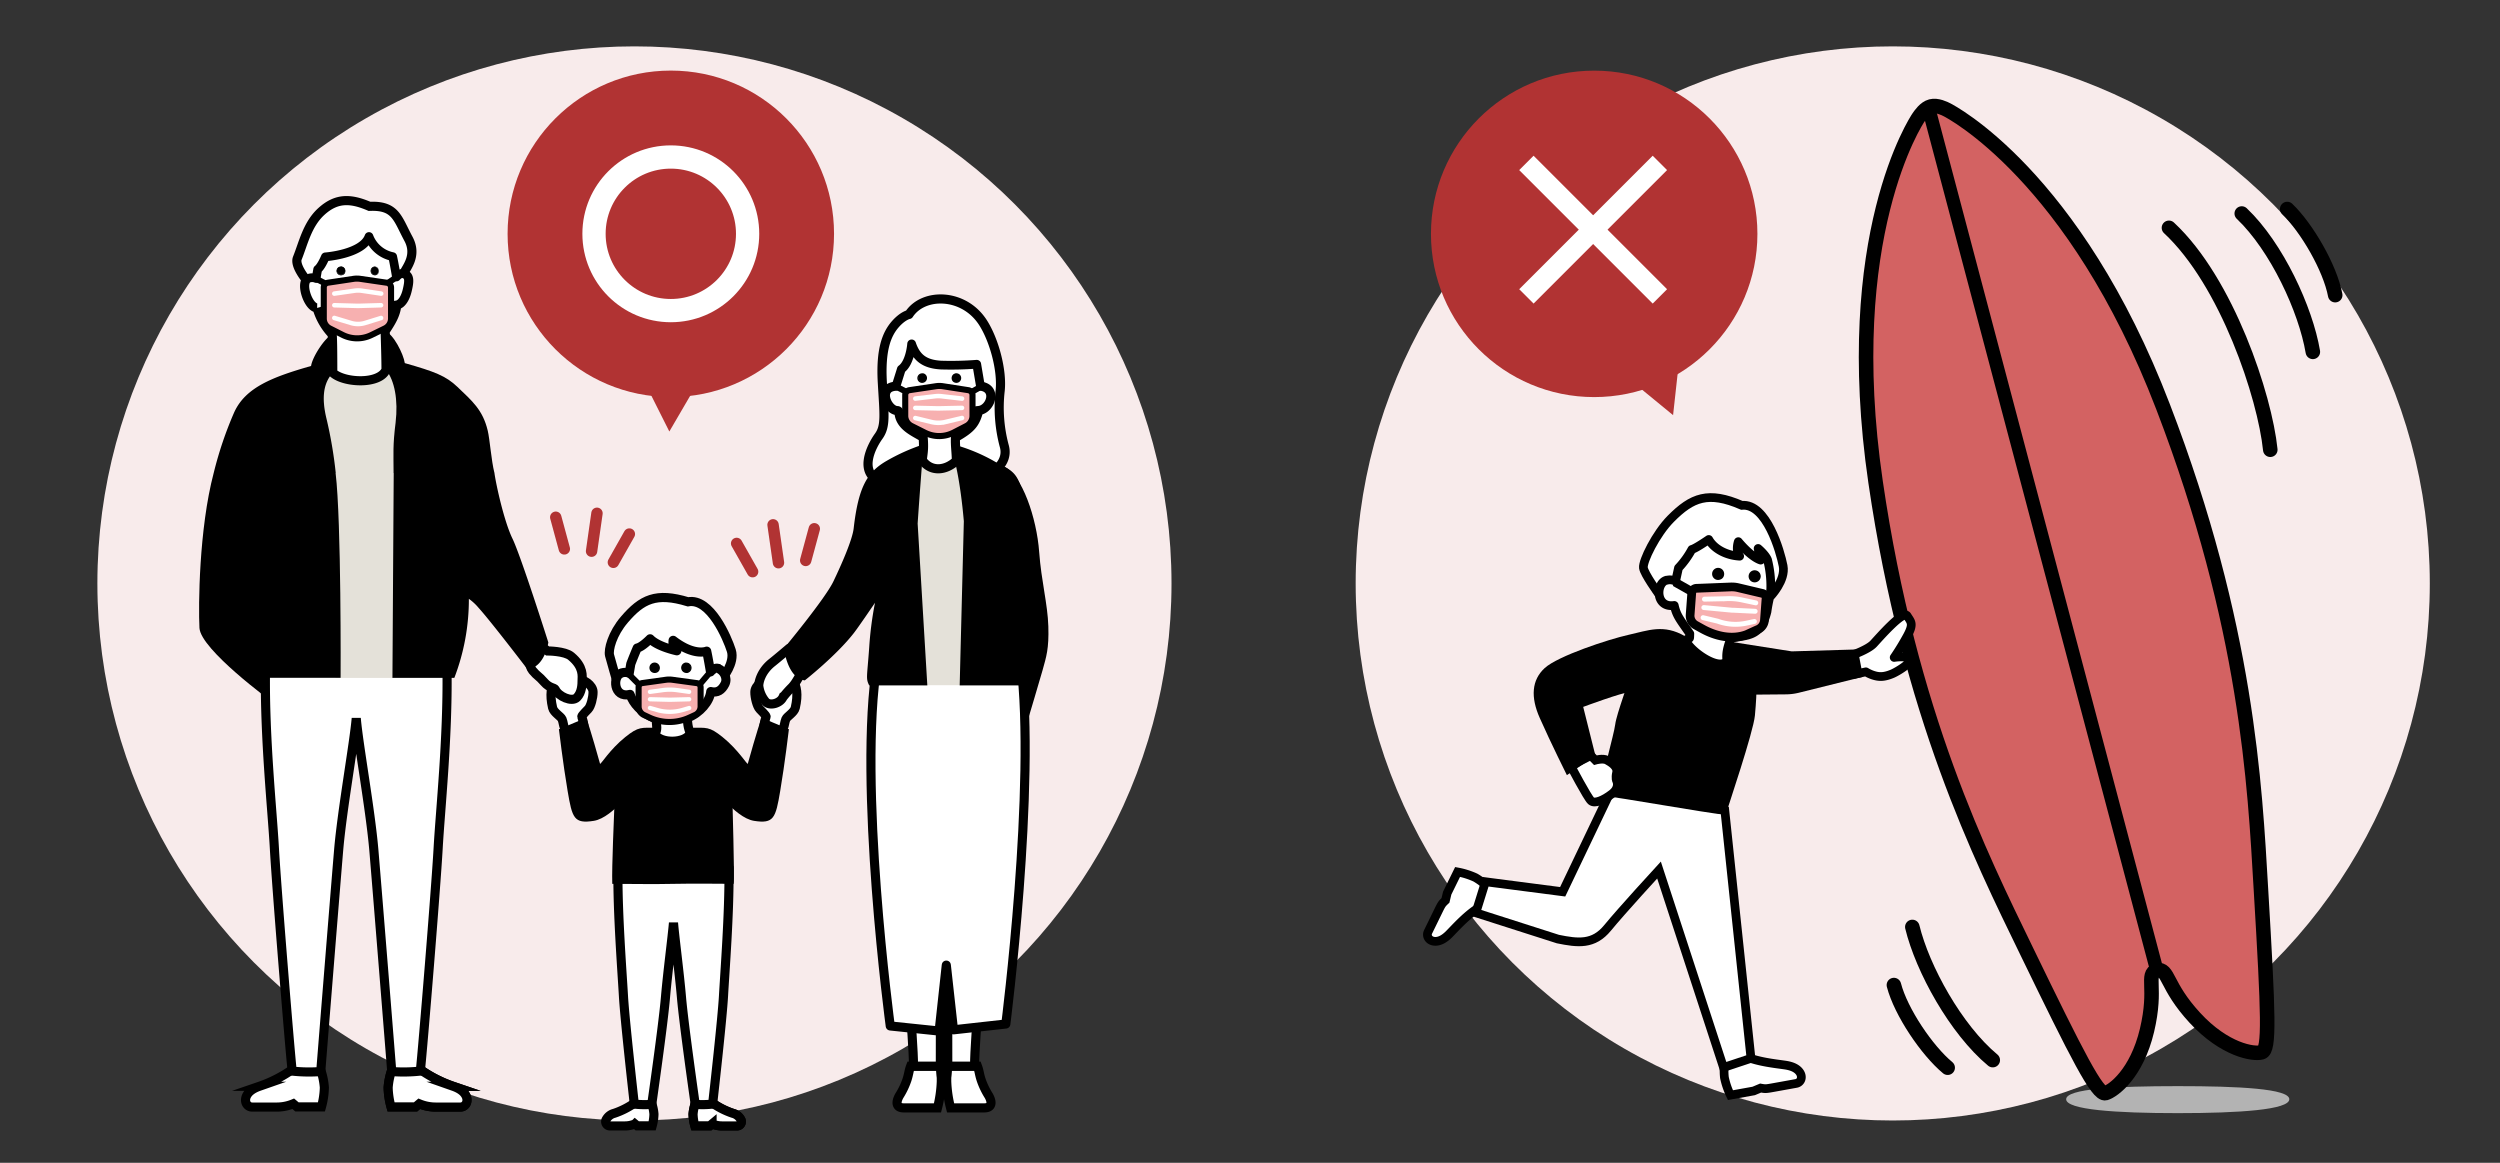 <svg id="レイヤー_1" data-name="レイヤー 1" xmlns="http://www.w3.org/2000/svg" viewBox="0 0 860 400"><rect x="0" y="0" width="860" height="400" fill="#333333" stroke="none"/><defs><style>.cls-1{fill:#f8ebeb;}.cls-2{fill:#b3b3b3;}.cls-17,.cls-18,.cls-3,.cls-4{fill:#fff;}.cls-10,.cls-13,.cls-17,.cls-18,.cls-19,.cls-20,.cls-22,.cls-3,.cls-4,.cls-5,.cls-6,.cls-7{stroke:#000;}.cls-11,.cls-12,.cls-15,.cls-16,.cls-17,.cls-19,.cls-20,.cls-21,.cls-3,.cls-5,.cls-7,.cls-8{stroke-miterlimit:10;}.cls-3,.cls-4,.cls-6{stroke-width:3.14px;}.cls-10,.cls-13,.cls-18,.cls-22,.cls-4,.cls-6{stroke-linejoin:round;}.cls-20,.cls-5{fill:#f7b0b0;}.cls-5,.cls-7{stroke-width:2.09px;}.cls-10,.cls-11,.cls-12,.cls-15,.cls-16,.cls-19,.cls-21,.cls-22,.cls-6,.cls-7,.cls-8{fill:none;}.cls-11,.cls-15,.cls-16,.cls-21,.cls-8{stroke:#fff;}.cls-11,.cls-12,.cls-21,.cls-22,.cls-8{stroke-linecap:round;}.cls-8{stroke-width:1.47px;}.cls-9{fill:#e4e1d9;}.cls-10,.cls-17,.cls-18,.cls-19,.cls-20{stroke-width:3px;}.cls-11{stroke-width:1.55px;}.cls-12{stroke:#b13333;stroke-width:3.92px;}.cls-13{fill:#d36262;}.cls-13,.cls-22{stroke-width:5px;}.cls-14{fill:#b13333;}.cls-15{stroke-width:8px;}.cls-16{stroke-width:6.99px;}.cls-21{stroke-width:1.69px;}</style></defs><circle class="cls-1" cx="218.25" cy="200.7" r="184.75"/><circle class="cls-1" cx="651.1" cy="200.7" r="184.75"/><path class="cls-2" d="M787.52,378.14c0,3.62-17.18,4.78-38.38,4.78s-38.38-1.16-38.38-4.78,17.19-4.51,38.38-4.51S787.52,374.53,787.52,378.14Z"/><path d="M73.5,162.74C68.43,182,68.23,208.53,68.61,216s24.94,25.4,24.94,25.4l8.6-8.26-2.59-73.44Z"/><path class="cls-3" d="M144.59,367.93a45.26,45.26,0,0,1-9.83.19,23.73,23.73,0,0,0-1.24,6,27.32,27.32,0,0,0,1,6.66h8.42l1.28-1.08a14.91,14.91,0,0,0,6.08,1.13h8.07c1.66,0,2.84-1.71,2-3.69-.69-1.58-2.28-2.68-4.47-3.45A44.8,44.8,0,0,1,144.59,367.93Z"/><path class="cls-3" d="M144.59,367.93a45.26,45.26,0,0,1-9.83.19,23.73,23.73,0,0,0-1.24,6,27.32,27.32,0,0,0,1,6.66h8.42l1.28-1.08a14.91,14.91,0,0,0,6.08,1.13h8.07c1.66,0,2.84-1.71,2-3.69-.69-1.58-2.28-2.68-4.47-3.45A44.8,44.8,0,0,1,144.59,367.93Z"/><path class="cls-3" d="M100.51,367.93a45.27,45.27,0,0,0,9.83.19,23.3,23.3,0,0,1,1.24,6,27.32,27.32,0,0,1-1,6.66h-8.42l-1.28-1.08a14.88,14.88,0,0,1-6.08,1.13H86.74c-1.66,0-2.83-1.71-2-3.69.69-1.58,2.28-2.68,4.48-3.45A44.93,44.93,0,0,0,100.51,367.93Z"/><path class="cls-3" d="M122.55,247.07c.7,8.66,4.9,31.66,6.07,45.54,1.35,16.06,6.14,75.83,6.14,76a53.47,53.47,0,0,0,9.83-.16c.88-8.09,5.38-63.12,6.12-76.45s3.36-37.89,3.07-61.28H91.32C91,254.07,93.67,278.73,94.4,292s5.23,68.36,6.11,76.45a53.49,53.49,0,0,0,9.83.16c0-.13,4.79-59.9,6.14-76C117.65,278.73,121.82,255.69,122.55,247.07Z"/><path class="cls-3" d="M245.17,379.5a28.27,28.27,0,0,1-6,.12,14.64,14.64,0,0,0-.76,3.66,16.36,16.36,0,0,0,.61,4h5.15l.78-.65a9.14,9.14,0,0,0,3.72.69h4.94a1.49,1.49,0,0,0,1.21-2.25,4.35,4.35,0,0,0-2.74-2.09A27.18,27.18,0,0,1,245.17,379.5Z"/><path class="cls-3" d="M245.17,379.5a28.27,28.27,0,0,1-6,.12,14.64,14.64,0,0,0-.76,3.66,16.36,16.36,0,0,0,.61,4h5.15l.78-.65a9.14,9.14,0,0,0,3.72.69h4.94a1.49,1.49,0,0,0,1.21-2.25,4.35,4.35,0,0,0-2.74-2.09A27.18,27.18,0,0,1,245.17,379.5Z"/><path class="cls-3" d="M218.2,379.5a28.16,28.16,0,0,0,6,.12,14.2,14.2,0,0,1,.76,3.66,16.56,16.56,0,0,1-.6,4h-5.16l-.78-.65a9.1,9.1,0,0,1-3.72.69h-4.93a1.48,1.48,0,0,1-1.21-2.25,4.33,4.33,0,0,1,2.74-2.09A27.34,27.34,0,0,0,218.2,379.5Z"/><path class="cls-3" d="M231.68,317.43c.43,5.26,2,17.05,2.73,25.47.83,9.74,4.74,36.91,4.74,37a32,32,0,0,0,6-.1c.53-4.91,3.29-29.2,3.74-37.29s2.05-28.79,1.88-43H212.58c-.18,14.19,1.43,35,1.88,43s3.2,32.38,3.74,37.29a31.88,31.88,0,0,0,6,.1c0-.08,3.92-27.25,4.74-37C229.67,334.48,231.23,322.66,231.68,317.43Z"/><path class="cls-3" d="M200.14,246.51c-.08-.31,2-2.37,2.21-2.6.89-.9,1.69-4,1.66-5.87,0-2.37-3.54-4.65-4.36-3.76s.49-.43-.5.24-.49.73-1.8.75.45-2.33,0-3.41-1.6-3.39-3-1.6c-1.6,2.06-6.42,3.91-4.25,13.23.39,1.65,2.84,2.93,3.25,3.91s.46,2.22.85,3c.49,1,1.24,1.71,4.85.78,1.45-.38,1.24-.43,1.73-1.07C201.16,249.68,200.14,246.51,200.14,246.51Z"/><path d="M226,250.36c-5.42,0-6.27-.53-10.9,3.19-5.37,4.31-8.54,9.65-8.69,9.18s-3.4-12.38-4.8-15.79l-9.34,3.92s1.37,11.65,3,21.29c1.57,9.3,2.2,11.3,9,10.22s14.89-12.94,14.89-12.94Z"/><path class="cls-3" d="M263.54,246.51c.08-.31-2-2.37-2.21-2.6-.89-.9-1.69-4-1.66-5.87,0-2.37,3.54-4.65,4.35-3.76s-.49-.43.51.24.49.73,1.8.75-.45-2.33,0-3.41,1.61-3.39,3-1.6c1.6,2.06,6.42,3.91,4.24,13.23-.38,1.65-2.83,2.93-3.24,3.91s-.46,2.22-.85,3c-.49,1-1.24,1.71-4.85.78-1.45-.38-1.25-.43-1.73-1.07C262.51,249.68,263.54,246.51,263.54,246.51Z"/><path d="M237.65,250.36c5.42,0,6.27-.53,10.9,3.19,5.37,4.31,8.54,9.65,8.69,9.18s3.4-12.38,4.8-15.79l9.34,3.92s-1.37,11.65-3,21.29c-1.56,9.3-2.2,11.3-9,10.22s-14.89-12.94-14.89-12.94Z"/><path class="cls-3" d="M248.57,233.23s4.33-5.22,3-9.44-7.22-18.22-14.89-16.77c-11-3.34-15.88-.89-21.88,6.11-4.2,4.89-5.6,10.4-5.11,12.33.44,1.77,2.66,9.33,2.66,9.33"/><path d="M224.44,250.36c-.33,7.41,11.11,4.4,13.76,1.44,15.84,6,13.56,4,13.7,19.6,0,4.78.88,30.5.47,32.64-6.26,0-12.49-.16-20.13,0-8,.18-15.72,0-21.62,0-.2-6.2.64-23.51.73-26.82s.46-6.17.53-8.61"/><path class="cls-4" d="M213.83,231.53c-3.29.95-2.8,8.82,2.91,7.34,1,3,3.69,6.36,8.94,8.45.18,2.43.62,3.64-.44,5.24,2.14,3.39,10.38,3.11,12.11-.11.05-1-.78-1.59-.91-5.47,4.41-1.67,7.75-5.74,8.06-9.08,2.32.59,3.84-.53,4.88-2.6s-.43-4.72-2.49-5.38"/><path d="M225.19,228.15a1.63,1.63,0,0,0-.31,0,1.55,1.55,0,0,0,.31,3.07,1.79,1.79,0,0,0,.69-.15,1.39,1.39,0,0,0,.75-.79,1.57,1.57,0,0,0-1.44-2.16"/><path d="M225.19,231.51a1.83,1.83,0,0,1-1.3-.56,1.81,1.81,0,0,1,.93-3,1.81,1.81,0,0,1,1.84.74,1.84,1.84,0,0,1,.21,1.74,1.61,1.61,0,0,1-.88.93A2,2,0,0,1,225.19,231.51Zm0-3.11a1.09,1.09,0,0,0-.26,0,1.3,1.3,0,0,0-1,1.21,1.35,1.35,0,0,0,.36,1,1.32,1.32,0,0,0,1.52.26,1.11,1.11,0,0,0,.61-.63,1.37,1.37,0,0,0-.15-1.28A1.29,1.29,0,0,0,225.19,228.4Z"/><path d="M236.13,228.15l-.32,0a1.55,1.55,0,0,0,.32,3.07h.19a1.55,1.55,0,0,0-.19-3.09"/><path d="M236.13,231.51a1.81,1.81,0,0,1-.37-3.58,1.55,1.55,0,0,1,.37,0,1.81,1.81,0,0,1,.22,3.6Zm0-3.11a1.09,1.09,0,0,0-.26,0,1.3,1.3,0,0,0-1,1.22,1.3,1.3,0,0,0,1.45,1.33,1.29,1.29,0,0,0-.16-2.58Z"/><path class="cls-5" d="M239,246l-2,.92a16.34,16.34,0,0,1-13.58-.07l-1.79-.84a3.24,3.24,0,0,1-1.95-2.91v-6.73a1.47,1.47,0,0,1,1.32-1.4l8.09-1.13a8.1,8.1,0,0,1,2.2,0l8.39,1.15a1.47,1.47,0,0,1,1.33,1.4V243A3.25,3.25,0,0,1,239,246Z"/><path class="cls-6" d="M213.45,231.69a3.59,3.59,0,0,1,3-.1l.54-3.18s.65-1.81,2.21-5.49c1.69-.32,4.44-3.17,4.44-3.17,2.64,2.75,9.19,4.12,9.19,4.12a4.12,4.12,0,0,1-1.27-3.59c7.29,5.6,11.54,3.72,11.54,3.72.56,2.56,1.31,7.13,1.31,7.13s1.51-1.81,2.81-1.09"/><line class="cls-7" x1="220.02" y1="235.65" x2="216.23" y2="231.85"/><line class="cls-7" x1="240.91" y1="235.2" x2="244.37" y2="231.13"/><path class="cls-8" d="M223.58,238l4.33-.59a18.35,18.35,0,0,1,5,0l4.15.58"/><path class="cls-8" d="M223.58,240.54l6.65.17h.38l6.47-.17"/><path class="cls-8" d="M223.58,243.53l2.52.72a15.63,15.63,0,0,0,8.63,0l2.35-.69"/><path class="cls-3" d="M182.88,220.14c2.37,1.42,5.5,3.79,5.5,3.79s5.89,0,8.06,1.81c4.49,3.71,3.8,7,3.8,8.31s-.05,4.16-1.78,5.89-6.37-.39-7.45-2.76c-.3-.67-1.94-.38-3.82-2.53-2.06-2.36-2.17-1.82-4-4-2.52-2.94-1-15.38-1-15.38Z"/><path class="cls-9" d="M112.31,144c1.45,6,2.5,83.12,3.14,89.21h19.93v-71c0-6-.25-8.78.7-16.76s-.32-14.35-3.29-18.18c-2.21,5.18-14.57,4.54-18.32,1C111.44,131.51,110.47,136.34,112.31,144Z"/><path d="M112.31,144c-1.84-7.62-.87-12.45,2.16-15.74,0-3.22,0-10.81-.19-13.2-2.45,1-6.82,7.68-7.27,10.83-13.16,3.77-22.48,7.32-26.41,15.87a128.17,128.17,0,0,0-7.1,21h42A148.66,148.66,0,0,0,112.31,144Z"/><path d="M136.08,145.39c-1,8-.7,10.75-.7,16.76v.59h34.71c-1.12-4.47-1.58-11.61-2.32-14.64-1.72-7.13-5.31-10.12-10.41-15-4-3.81-7.82-5.26-18.11-8.19-.45-3.15-3.95-10.07-6.76-11,.12,3.83.3,9.36.3,13.27C135.76,131,137,137.55,136.08,145.39Z"/><path class="cls-3" d="M106.2,95.75c-3.25.93-.28,10.08,2.87,10.19a22,22,0,0,0,5.21,9.08c.18,2.39.19,10,.19,13.2,3.75,3.53,16.11,4.17,18.32-1,0-3.91-.18-9.44-.3-13.27,2-3.06,3.69-5.65,4-9,1.8-.3,3-2.67,3.55-4.89.9-3.69.84-5.28-1.19-5.94.9-2.1,4.77-6.21,1.64-12-3.8-7.07-4.36-11.52-13.4-11.14-6.7-2.89-11.41-2.8-16.39,1.63s-6.33,11.05-8.42,16.21c-1,2.56,3,7.34,3,7.34"/><path d="M117.27,91.8l-.28,0a1.4,1.4,0,0,0-1.11,1.3,1.41,1.41,0,0,0,1.39,1.46,1.67,1.67,0,0,0,.63-.14,1.21,1.21,0,0,0,.67-.7,1.41,1.41,0,0,0-1.3-2"/><path d="M117.27,94.72a1.51,1.51,0,0,1-1.09-.47,1.5,1.5,0,0,1-.42-1.12A1.52,1.52,0,0,1,117,91.7a1.54,1.54,0,0,1,1.55.62,1.61,1.61,0,0,1,.17,1.47,1.35,1.35,0,0,1-.74.78A1.67,1.67,0,0,1,117.27,94.72Zm0-2.79L117,92a1.27,1.27,0,1,0,.83,2.38,1.09,1.09,0,0,0,.6-.63,1.3,1.3,0,0,0-.14-1.23A1.28,1.28,0,0,0,117.27,91.93Z"/><path d="M129,91.8l-.29,0a1.4,1.4,0,0,0,.29,2.76h.17A1.4,1.4,0,0,0,129,91.8"/><path d="M129,94.72a1.55,1.55,0,0,1-1.09-.46,1.56,1.56,0,0,1-.43-1.11,1.54,1.54,0,0,1,1.21-1.45,1.63,1.63,0,0,1,.31,0,1.52,1.52,0,0,1,.19,3Zm0-2.79a1.15,1.15,0,0,0-.26,0,1.27,1.27,0,0,0-1,1.19,1.28,1.28,0,0,0,.36.93,1.25,1.25,0,0,0,1.06.37,1.26,1.26,0,0,0-.16-2.52Z"/><path class="cls-5" d="M132.35,113l-4.64,2.27a11.12,11.12,0,0,1-9.84-.06L113.5,113a3.78,3.78,0,0,1-2.12-3.38V98.88a1.66,1.66,0,0,1,1.43-1.63l8.77-1.32a8,8,0,0,1,2.39,0l9.1,1.33a1.66,1.66,0,0,1,1.45,1.62v10.73A3.79,3.79,0,0,1,132.35,113Z"/><path class="cls-10" d="M105.82,95.9a3.54,3.54,0,0,1,2.92-.1l.54-3.14s1.1-.66,2.65-4.3c0,0,12.8-.91,15-7a11.05,11.05,0,0,0,8.15,6.92c.56,2.54,1.3,7,1.3,7s1.49-1.78,2.77-1.06"/><line class="cls-7" x1="111.83" y1="97.48" x2="108.57" y2="95.81"/><line class="cls-7" x1="133.64" y1="97.24" x2="136.35" y2="95.34"/><path class="cls-11" d="M115,101l7-1a8.77,8.77,0,0,1,2.4,0l6.73,1"/><path class="cls-11" d="M115,105l7.93.22h.46l7.7-.22"/><path class="cls-11" d="M115,109.37l5.73,1.73a8.27,8.27,0,0,0,4.85,0l5.51-1.71"/><path d="M170.09,162.74c.53,3.86,3.29,16.56,6.2,22.55S188.63,221,188.63,221s-1.19,8.56-7.18,9.24c0,0-12.63-16.54-16.77-21.09a17.53,17.53,0,0,0-3.39-3.15,75.36,75.36,0,0,1-5,27.19H135l.43-70.43,15-10Z"/><path d="M115.45,162.74c2,16.53,1.72,70.43,1.72,70.43H88.56s-4.85-12-4.85-23.09,7.57-49.58,7.57-49.58Z"/><path class="cls-3" d="M327,381.11h11.62c2.47,0,2.89-1.73,1.49-4.21a25.64,25.64,0,0,1-2.64-5.56c-.66-2.1-.58-2.84-1.23-4.57H326c-.33,5.27-.33,2.57-.33,5.27A42.42,42.42,0,0,0,327,381.11Z"/><path class="cls-3" d="M335.26,366.77c0-10.35,3.14-39.91,3.14-52.42H324.8c0,14.52.47,19.15.94,26.3.35,5.26.29,21,.29,26.12Z"/><path class="cls-3" d="M322.5,381.11H310.88c-2.48,0-2.89-1.73-1.49-4.21a25.64,25.64,0,0,0,2.64-5.56c.66-2.1.58-2.84,1.23-4.57h10.22c.33,5.27.33,2.57.33,5.27A42.42,42.42,0,0,1,322.5,381.11Z"/><path class="cls-3" d="M314.24,366.77c0-10.35-3.13-39.91-3.13-52.42H324.7c0,14.52-.46,19.15-.93,26.3-.35,5.26-.29,21-.29,26.12Z"/><path class="cls-4" d="M303.79,166c-9-2.82-4.09-12.37-1.54-15.91s1.9-7.37,1.27-18.55,1.43-16.58,4.54-20.09c2.59-2.91,4.62-3.27,4.62-3.27,5-7.64,18.95-7.39,25.48,2.82,3.84,6,6.63,16.36,5.9,23.36a51,51,0,0,0,1.46,19.27c1.73,6.73-6.46,10.28-6.46,10.28"/><path class="cls-4" d="M301.79,227.93c-6.82,41.18,4.46,125,4.46,125l16.81,1.75L325.53,332,328,354.26l18-2s10.47-82.19,5.14-124.35Z"/><path class="cls-9" d="M309.35,186.1c1,4.59,7.77,44.94,8.21,49.61h13.81c0-.19,6.17-48.36,6.17-48.48,0-4.6-6.35-10.24-5.68-16.35s-.23-11-2.29-13.92c-1.53,4-10.09,3.48-12.68.78C314.78,160.25,308.07,180.27,309.35,186.1Z"/><path class="cls-3" d="M278.1,219c-1,1.64-6.73,4.1-6.73,4.1s-3.83,3.26-5.73,4.77c-3.94,3.11-4.63,6.88-4.63,8a10.16,10.16,0,0,0,2.45,5.62c1.51,1.46,4.91.41,5.85-1.59a35.11,35.11,0,0,1,3.14-3.53c1.81-2,2.16-3.57,3.79-5.38,2.21-2.47,4.65-9.72,4.65-9.72Z"/><path class="cls-3" d="M336.52,132.78c6.91.18,4.45,8,.18,8.44-1.13,4.28-2.34,6.1-8,9.28-.18,2.4.29,5.28.29,8-3.74,3.53-8.79,3.9-11.71-.17.13-2.2.65-3.27.29-7.86-3.05-1.91-8.06-3.79-8.34-8.71a.55.55,0,0,0-.54-.51c-3.49,0-7.17-8.41,0-8.41"/><path d="M329,128.66a1.43,1.43,0,0,1,.29,0,1.4,1.4,0,0,1-.29,2.76,1.46,1.46,0,0,1-.62-.14,1.21,1.21,0,0,1-.67-.7,1.41,1.41,0,0,1,1.29-2"/><path d="M329,131.71a1.87,1.87,0,0,1-.72-.16,1.49,1.49,0,0,1-.81-.86,1.72,1.72,0,0,1,.19-1.59,1.65,1.65,0,1,1,1.34,2.61Zm0-2.79a1.13,1.13,0,0,0-.92.48,1.19,1.19,0,0,0-.13,1.12,1,1,0,0,0,.53.55,1.15,1.15,0,0,0,1.34-.23,1.16,1.16,0,0,0,.32-.84,1.14,1.14,0,0,0-.9-1.06Z"/><path d="M317.25,128.66a1.33,1.33,0,0,1,.28,0,1.42,1.42,0,0,1,1.11,1.32,1.4,1.4,0,0,1-1.39,1.44h-.17a1.4,1.4,0,0,1,.17-2.78"/><path d="M317.25,131.71l-.21,0a1.65,1.65,0,0,1,.21-3.29,2.09,2.09,0,0,1,.34,0,1.66,1.66,0,0,1,.84,2.77A1.69,1.69,0,0,1,317.25,131.71Zm0-2.79a1.13,1.13,0,0,0-.14,2.26,1.12,1.12,0,0,0,.95-.33,1.15,1.15,0,0,0,.32-.83,1.14,1.14,0,0,0-.9-1.08Z"/><path class="cls-10" d="M307.86,134s2-6.33,2.19-7c3.1-2.24,3.55-8.71,3.55-8.71,1.6,4.74,4.42,7,10.18,7.3A115.73,115.73,0,0,0,336,125.3l1.44,8.55"/><line class="cls-7" x1="334.11" y1="134.9" x2="338.18" y2="132.6"/><line class="cls-7" x1="311.67" y1="134.74" x2="308.53" y2="133.12"/><path d="M315.67,180.09,319,235.78H299c-1.21-2.44-.73-2.7,0-13a119.47,119.47,0,0,1,2-15.43s-5.58,8.24-7.28,10.42c-6.05,7.78-16.86,16.28-16.86,16.28-6-.68-7.19-11-7.19-11s14.12-17,17-23,6.59-14.48,7-18.34c1.64-14.36,4.72-19.32,11.27-23.14A67.45,67.45,0,0,1,317.27,153v5.4S316.41,169.19,315.67,180.09Z"/><path d="M331.56,179.29l-1.43,56.49h22.73c-.75-11.24-2.45-2-3.16-12.3-.62-9.19-4.39-13.76-4.39-13.76s8.8-24.17,8.36-28c-2.35-20.59-4.45-18.86-11.71-23.09A60.34,60.34,0,0,0,328.4,153v5.4S330.33,165.18,331.56,179.29Z"/><path class="cls-5" d="M313.57,146.53l4.64,2.33a10.87,10.87,0,0,0,9.84-.06l4.37-2.26a3.89,3.89,0,0,0,2.12-3.48v-7.17a1.69,1.69,0,0,0-1.43-1.67l-8.77-1.36a8,8,0,0,0-2.39,0l-9.1,1.36a1.71,1.71,0,0,0-1.45,1.68V143A3.91,3.91,0,0,0,313.57,146.53Z"/><path class="cls-11" d="M330.94,137.12l-6.95-.8a10.14,10.14,0,0,0-2.4,0l-6.73.79"/><path class="cls-11" d="M330.94,140.32l-7.92.17h-.46l-7.7-.17"/><path class="cls-11" d="M330.94,143.79l-5.72,1.37a10.33,10.33,0,0,1-4.85,0l-5.51-1.35"/><path d="M345.48,160.54c6.06,2.79,11.15,17.61,12,29.38.72,9.94,2.91,17.79,3.15,25.54s-.7,10.45-2,15.14c-1.16,4.08-4.68,15.85-4.68,15.85l-2.23-10.67s-7-21.7-8.43-33.1S345.48,160.54,345.48,160.54Z"/><line class="cls-12" x1="277.16" y1="192.79" x2="280.12" y2="181.89"/><line class="cls-12" x1="267.8" y1="193.58" x2="265.93" y2="180.54"/><line class="cls-12" x1="258.9" y1="196.66" x2="253.4" y2="186.94"/><line class="cls-12" x1="194.13" y1="188.82" x2="191.18" y2="177.93"/><line class="cls-12" x1="203.5" y1="189.61" x2="205.36" y2="176.57"/><line class="cls-12" x1="211" y1="193.44" x2="216.5" y2="183.71"/><path class="cls-13" d="M744.12,140C713.52,60.17,670.73,38.27,669.84,37.8s-3.49-1.75-5.58-1.2-3.63,2.86-4.27,3.77S632.85,81.26,645.2,165.81c11.7,80.07,36.22,128.94,51.88,161.23,17.55,36.18,24.49,49.8,27.22,49s10.73-6.71,14.27-21.62-.6-19,3.37-20.73c4.3-.45,2.81,5.27,13.09,16.43s20.24,12.67,23,11.87,2.33-12.4-.27-56.1C775.66,270.12,773.11,215.5,744.12,140Z"/><path d="M742.24,334.91h0a2.31,2.31,0,0,1-2.82-1.65L661.8,40.07a2.32,2.32,0,0,1,1.65-2.83h0a2.32,2.32,0,0,1,2.82,1.64l77.62,293.21A2.32,2.32,0,0,1,742.24,334.91Z"/><circle class="cls-14" cx="230.76" cy="80.43" r="56.15"/><polygon class="cls-14" points="222.15 132.3 230.25 148.44 239.38 132.79 222.15 132.3"/><circle class="cls-15" cx="230.76" cy="80.43" r="26.42"/><circle class="cls-14" cx="548.4" cy="80.45" r="56.15"/><polygon class="cls-14" points="561.58 131.35 575.54 142.81 577.52 124.8 561.58 131.35"/><line class="cls-16" x1="525.08" y1="56.04" x2="571" y2="101.96"/><line class="cls-16" x1="571" y1="56.04" x2="525.08" y2="101.96"/><path class="cls-17" d="M600,363.22a22.21,22.21,0,0,1-6.65,1.54,22.89,22.89,0,0,0-.15,5.89,26,26,0,0,0,2.07,6.08l8-1.44,2.38-1c1.68.3,1.79.3,4.6-.21l7.64-1.38c1.57-.28,2.39-2.09,1.24-3.81-.92-1.36-2.62-2.12-4.83-2.47C611.21,365.94,604.61,365.35,600,363.22Z"/><path class="cls-17" d="M509.49,311.77a22.35,22.35,0,0,1,2.7-6.27,22.65,22.65,0,0,0-4.65-3.61,26.23,26.23,0,0,0-6.13-1.94l-3.57,7.28-.6,2.51c-1.24,1.17-1.31,1.27-2.56,3.82l-3.42,7c-.7,1.44.27,3.17,2.34,3.26,1.64.07,3.26-.84,4.85-2.42C500.64,319.2,505,314.23,509.49,311.77Z"/><path class="cls-18" d="M637.33,225.3s5.34-1.9,7.16-3.85,10.29-11.71,11.58-9.6,2.37,2.66,0,7-4.47,7.31-4.47,7.31,4.35-.68,5.33.55-4.41,4.41-5.94,5.05c-3.09,1.32-4.85,1.08-6.66.5a12,12,0,0,1-2.47-1.15l-4.05.88Z"/><path d="M589.31,219.82l27.05,4.25,22.73-.67,1.78,9.41-22.1,5.5a19.18,19.18,0,0,1-4.34.55l-25.28.22Z"/><path class="cls-17" d="M593.34,278.8l9,85.27-9.45,3.14-22.19-67.92s-12.86,14-17.7,19.91-10.19,5.24-17.08,3.84L507.68,314,511,303.32l26.56,3.45,15.54-32.53,1.91-3.87Z"/><path class="cls-17" d="M609.05,205.15s5.3-5.5,4.34-10.48-5.72-21.64-14.2-20.83c-11.54-5-17.12-2.75-24.43,4.61-5.11,5.14-9.73,14.61-9.43,16.87.27,2.08,5.15,8.83,5.15,8.83"/><path d="M579.24,219.08c4.57,4.16,12.39,5.38,16,2.2,8.14,6,10.13,6.43,8.45,24.86-.52,5.66-9.34,31.69-10.08,34.17-7.63-.77-35.87-5.95-43.06-6.67.5-7.36,4.58-20.5,5.08-24.4s4.89-15,5.27-17.84l12.25-14.12Z"/><path class="cls-18" d="M573,199.73a4.12,4.12,0,0,1,3.4.23l1-4.58A30,30,0,0,0,582,189c1.23-.26,5.81-3.42,5.81-3.42,1.86,3.31,6.13,5.49,10.63,5.75-1.52-2-.46-5-.46-5,4.77,5.66,7.7,6.34,7.7,6.34l-.89-4s2.56,2.12,3.25,3.94a37.1,37.1,0,0,1,1.11,9.79c-.17,3-.71,3.73-1.31,8-2.25,9.16-7.2,7.85-12.44,9.25-2,5.14-1.26,6.57-1.44,7.74-2.35,3.49-12-2.85-14.05-7,1.39-1.72,1.32.4,1.39-2.4-3.36-4.89-4.55-6.14-5.35-9.72-6.7,1-6.36-8-2.48-8.73"/><line class="cls-19" x1="581.83" y1="203.43" x2="576.18" y2="200.24"/><path class="cls-20" d="M604.45,216.64l-3.64,1.66c-5.08,1.87-10.7.56-15.41-2.09l-2-1.11a3.73,3.73,0,0,1-2-3.51l.57-7.72a1.68,1.68,0,0,1,1.63-1.49l11.55-.46a9.75,9.75,0,0,1,2.53.18l8.44,2a1.69,1.69,0,0,1,1.41,1.72l-.57,7.68A3.76,3.76,0,0,1,604.45,216.64Z"/><path class="cls-21" d="M586.33,206.11l7.2-.15a21,21,0,0,1,5.75.43l4.71,1"/><path class="cls-21" d="M586.11,209l9.8.92.43,0,7.44.36"/><path class="cls-21" d="M585.86,212.48l5,1.2a18,18,0,0,0,9.9.69l2.75-.59"/><path class="cls-17" d="M547.24,259.91l1.56,1.58s2.61-.75,4,0,3.78,2.24,3.32,4.28,0,2.84,0,2.84,1.22,2.3-1.65,4.5-5.89,3.48-7.14,2.38-7-12.07-7-12.07Z"/><path d="M579.63,218.85c-7.37-4.25-12.54-2-19.45-.46s-24.3,7.29-28.8,11.42-4.89,10-1.71,17.16c3.89,8.78,9.34,19.68,9.34,19.68l9.82-6.68-4.21-16.8s13.45-5,16-5.08,13.67-13.56,13.67-13.56Z"/><path d="M591.16,195.65a1.45,1.45,0,0,0-.36,0,1.79,1.79,0,0,0,.12,3.55,2,2,0,0,0,.81-.13,1.53,1.53,0,0,0,.92-.84,1.8,1.8,0,0,0-1.49-2.59"/><path d="M590.9,199.5a2,2,0,0,1-1.44-.73,2.06,2.06,0,0,1-.48-1.57,2.07,2.07,0,0,1,3.83-.86,2.15,2.15,0,0,1,.11,2,1.86,1.86,0,0,1-1.09,1A2.18,2.18,0,0,1,590.9,199.5Zm.24-3.56a1.49,1.49,0,0,0-1.58,1.32,1.51,1.51,0,0,0,2.07,1.55,1.29,1.29,0,0,0,.75-.68,1.58,1.58,0,0,0-.07-1.48A1.49,1.49,0,0,0,591.14,195.94Z"/><path d="M603.72,196.48a1.54,1.54,0,0,0-.37,0,1.79,1.79,0,0,0,.13,3.55h.22a1.78,1.78,0,0,0,0-3.56"/><path d="M603.46,200.33a2.08,2.08,0,1,1,2.22-2.19,2.09,2.09,0,0,1-2,2.2Zm.24-3.56a1.62,1.62,0,0,0-.31,0,1.5,1.5,0,0,0-1.27,1.32,1.55,1.55,0,0,0,.35,1.12,1.47,1.47,0,0,0,1.22.51,1.49,1.49,0,0,0,0-3Z"/><path class="cls-22" d="M746.12,78.37c20,18.59,33,58.09,34.86,76.34"/><path class="cls-22" d="M771.16,73.45c12,11.39,22,33,24.46,47.59"/><path class="cls-22" d="M786.8,71.9c6.69,6.38,14.74,20.22,16.51,29.63"/><path class="cls-22" d="M685.51,364.68c-12.7-10.55-24.19-31.44-27.67-45.81"/><path class="cls-22" d="M670,367.29c-7.11-5.9-16.09-19.16-18.5-28.43"/></svg>